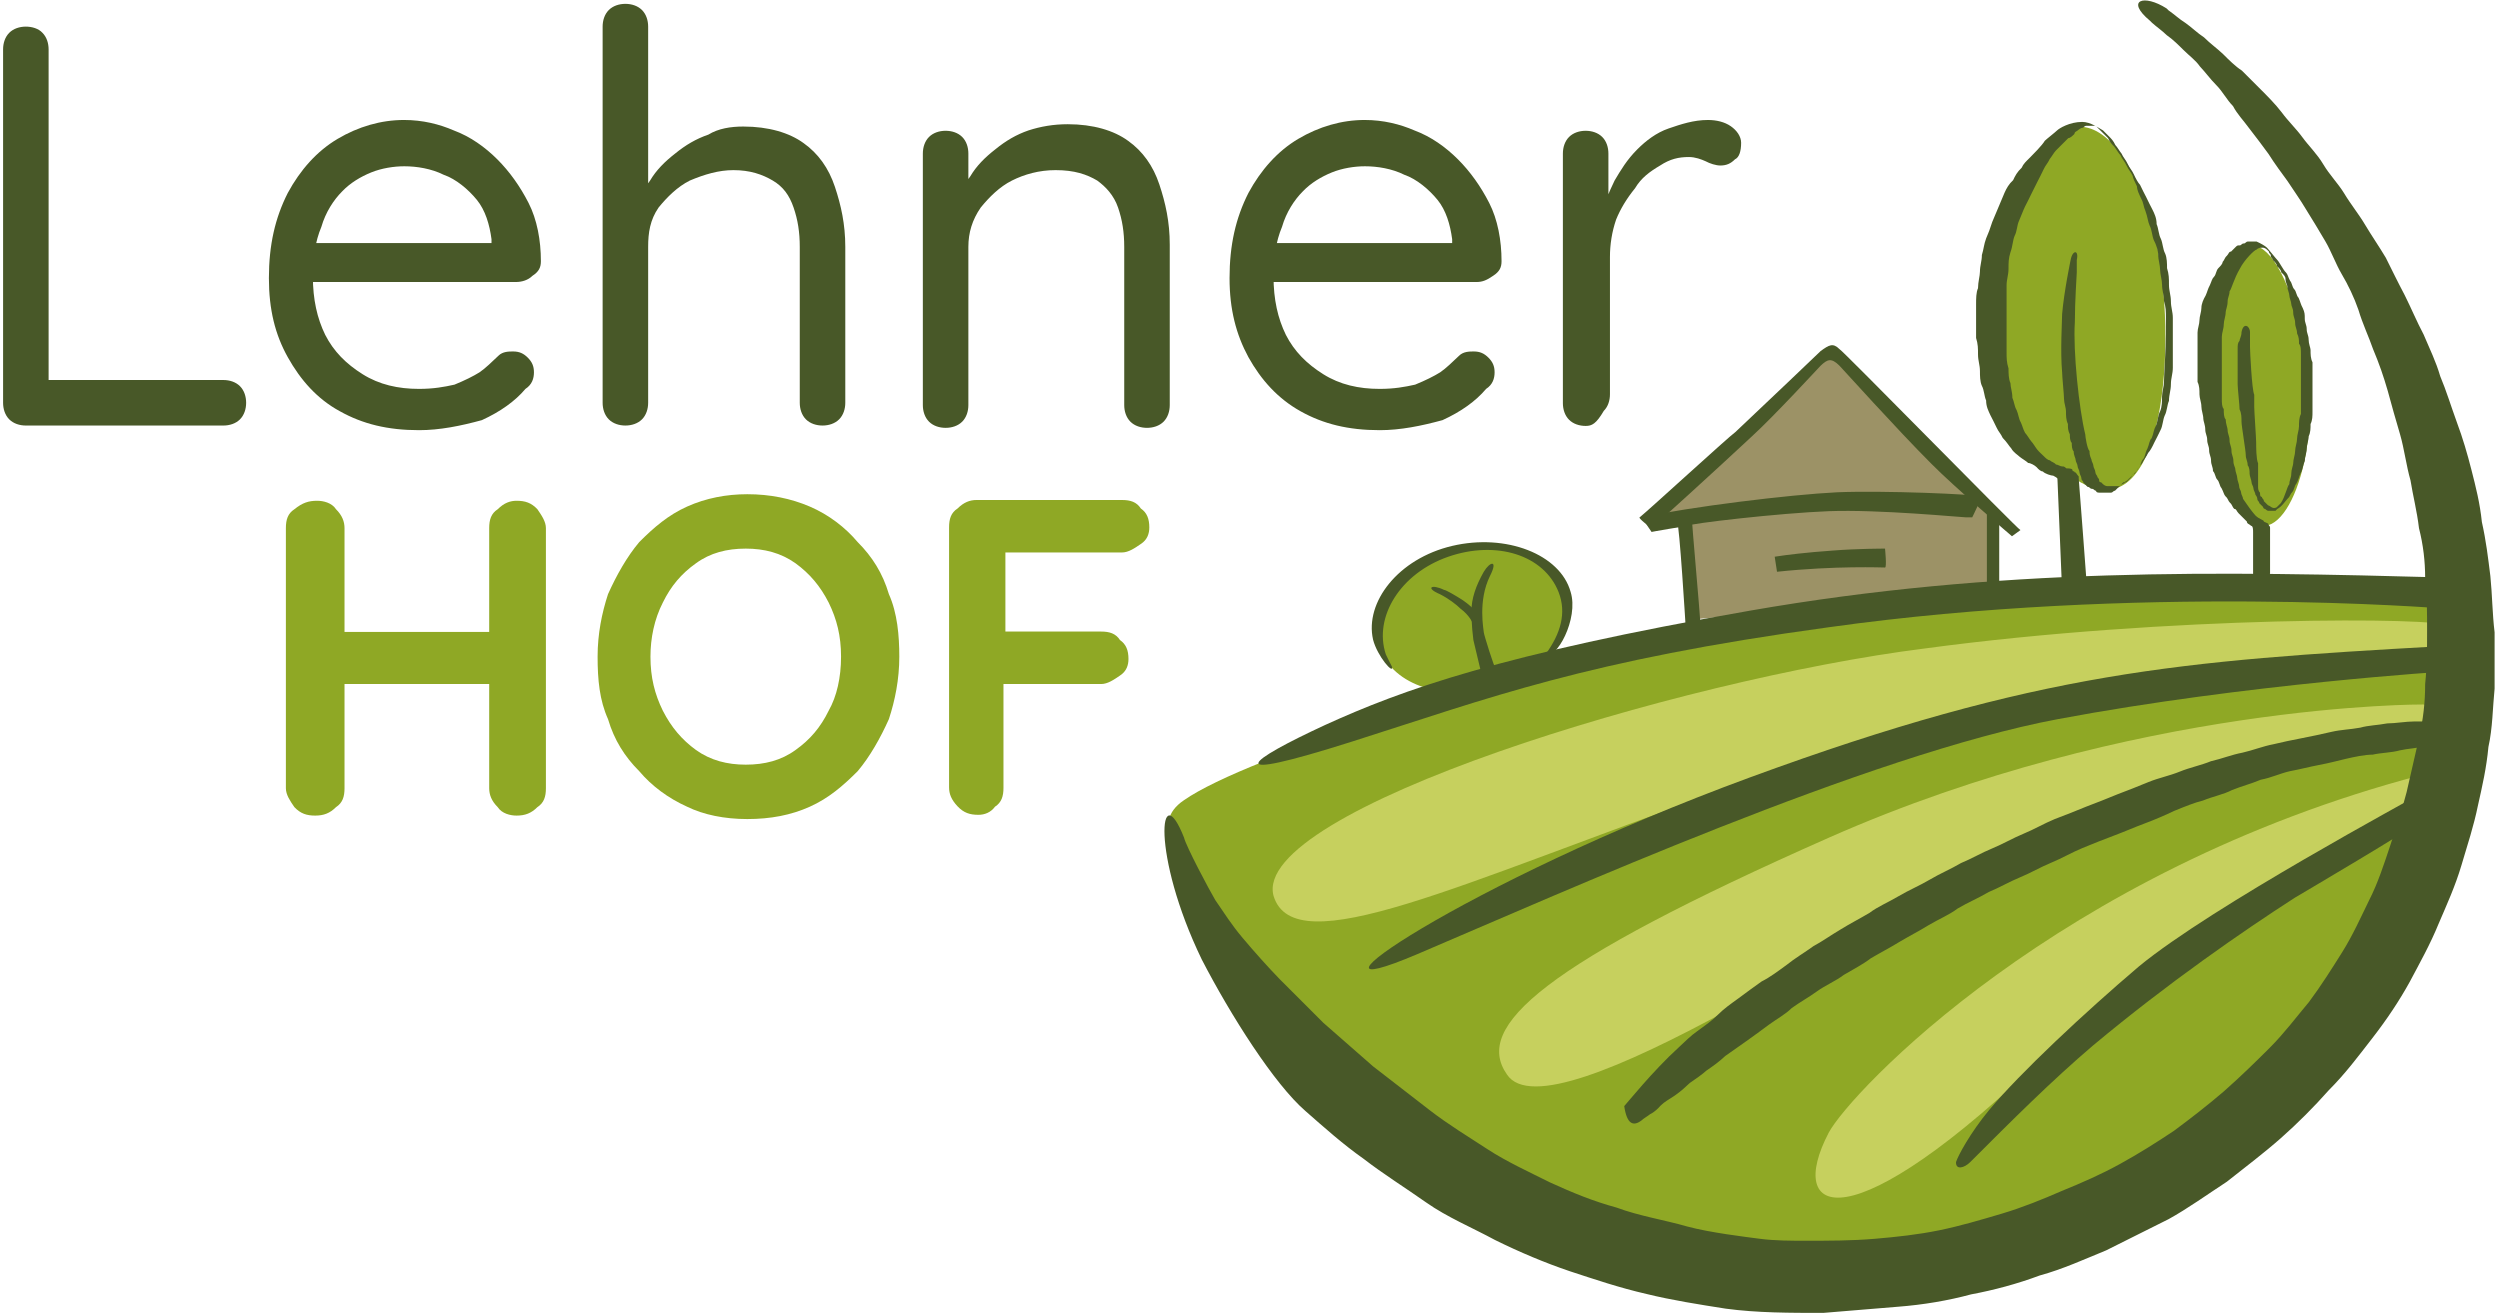 <svg enable-background="new 0 0 648 341" viewBox="0 0 648 341" xmlns="http://www.w3.org/2000/svg"><g fill="#485828"><path d="m57.9 98.5c1.6 0 3.2.5 4.3 1.6s1.6 2.7 1.6 4.3-.5 3.2-1.6 4.3-2.7 1.6-4.3 1.6h-51.2c-1.6 0-3.2-.5-4.3-1.6s-1.6-2.7-1.6-4.3v-91.6c0-1.6.5-3.2 1.6-4.3s2.7-1.6 4.3-1.6 3.3.5 4.3 1.6c1.1 1.1 1.6 2.7 1.6 4.3v88.4l-2.2-2.7z"/><path d="m108.6 111.5c-8.1 0-14.6-1.6-20.5-4.9-5.9-3.2-10.2-8.1-13.5-14s-4.9-12.4-4.9-20.5c0-8.6 1.6-15.6 4.9-22.1 3.2-5.9 7.5-10.8 12.9-14s11.3-4.9 17.2-4.9c4.9 0 9.2 1.1 12.9 2.7 4.3 1.6 8.1 4.3 11.3 7.5s5.9 7 8.1 11.3 3.2 9.7 3.2 15.1c0 1.6-.5 2.7-2.2 3.8-1.1 1.1-2.7 1.6-4.3 1.6h-58l-2.7-10.1h56.6l-2.2 2.2v-3.2c-.5-3.8-1.6-7.5-3.8-10.2s-5.4-5.4-8.6-6.5c-3.2-1.6-7-2.2-10.2-2.2-2.7 0-5.9.5-8.6 1.6s-5.4 2.7-7.5 4.9c-2.2 2.2-4.3 5.4-5.4 9.2-1.6 3.8-2.2 8.1-2.2 12.9 0 5.9 1.1 10.8 3.2 15.1 2.2 4.3 5.4 7.5 9.7 10.2s9.2 3.8 14.6 3.8c3.8 0 6.5-.5 9.2-1.1 2.7-1.1 4.9-2.2 6.5-3.2 1.6-1.1 3.2-2.7 4.9-4.3 1.1-1.1 2.7-1.1 3.8-1.1 1.6 0 2.7.5 3.8 1.6s1.6 2.2 1.6 3.8-.5 3.2-2.2 4.3c-2.7 3.2-6.5 5.9-11.3 8.1-5.5 1.5-10.9 2.6-16.3 2.6z"/><path d="m192.7 32.8c6.5 0 11.9 1.6 15.6 4.3 3.8 2.7 6.5 6.5 8.1 11.3s2.7 9.7 2.7 15.6v40.4c0 1.6-.5 3.2-1.6 4.3s-2.7 1.6-4.3 1.6-3.2-.5-4.3-1.6-1.6-2.7-1.6-4.3v-40.4c0-3.8-.5-7-1.6-10.2s-2.7-5.4-5.4-7-5.9-2.7-10.2-2.7c-3.8 0-7.5 1.1-11.3 2.7-3.2 1.6-5.9 4.3-8.1 7-2.2 3.2-2.7 6.5-2.7 10.2v40.4c0 1.6-.5 3.2-1.6 4.3s-2.7 1.6-4.3 1.6-3.2-.5-4.3-1.6-1.6-2.7-1.6-4.3v-97.5c0-1.6.5-3.2 1.6-4.3s2.7-1.6 4.3-1.6 3.2.5 4.3 1.6 1.6 2.7 1.6 4.3v44.2l-2.7 3.2c.5-2.7 1.6-5.4 3.2-7.5 1.6-2.7 3.8-4.9 6.5-7 2.7-2.2 5.4-3.8 8.6-4.9 2.6-1.6 5.8-2.1 9.1-2.1z"/><path d="m276.8 32.2c6.5 0 11.9 1.6 15.6 4.3 3.8 2.7 6.5 6.5 8.1 11.3s2.7 9.7 2.7 15.6v41.6c0 1.6-.5 3.2-1.6 4.3s-2.7 1.6-4.3 1.6-3.2-.5-4.3-1.6-1.6-2.7-1.6-4.3v-41c0-3.8-.5-7-1.6-10.2s-3.2-5.4-5.4-7c-2.7-1.6-5.9-2.7-10.8-2.7-4.3 0-8.1 1.1-11.3 2.7s-5.9 4.3-8.1 7c-2.2 3.2-3.2 6.5-3.2 10.2v41c0 1.6-.5 3.2-1.6 4.3s-2.7 1.6-4.3 1.6-3.2-.5-4.3-1.6-1.6-2.7-1.6-4.3v-65.2c0-1.6.5-3.2 1.6-4.3s2.7-1.6 4.3-1.6 3.2.5 4.3 1.6 1.6 2.7 1.6 4.3v10.2l-2.7 3.2c.5-2.7 1.6-5.4 3.2-7.5 1.6-2.7 3.8-4.9 6.5-7 2.7-2.2 5.4-3.8 8.6-4.9 3.1-1 6.4-1.6 10.2-1.6z"/><path d="m357.6 111.5c-8.1 0-14.6-1.6-20.5-4.9s-10.2-8.1-13.5-14c-3.2-5.9-4.9-12.4-4.9-20.5 0-8.6 1.6-15.6 4.9-22.1 3.2-5.9 7.5-10.8 12.9-14s11.3-4.9 17.2-4.9c4.9 0 9.2 1.1 12.9 2.7 4.3 1.6 8.1 4.3 11.3 7.5s5.9 7 8.1 11.3 3.2 9.7 3.2 15.1c0 1.6-.5 2.7-2.2 3.8-1.6 1.1-2.7 1.6-4.3 1.6h-58.2l-2.5-10.1h56.6l-2.2 2.2v-3.2c-.5-3.8-1.6-7.5-3.8-10.2s-5.4-5.4-8.6-6.5c-3.2-1.6-7-2.2-10.2-2.2-2.7 0-5.9.5-8.6 1.6s-5.4 2.7-7.5 4.9c-2.2 2.2-4.3 5.4-5.4 9.2-1.6 3.8-2.2 8.1-2.2 12.9 0 5.9 1.1 10.8 3.2 15.1 2.2 4.3 5.4 7.5 9.7 10.2s9.2 3.8 14.6 3.8c3.8 0 6.5-.5 9.2-1.1 2.7-1.1 4.9-2.2 6.5-3.2 1.6-1.1 3.2-2.7 4.9-4.3 1.1-1.1 2.7-1.1 3.8-1.1 1.6 0 2.7.5 3.8 1.6s1.6 2.2 1.6 3.8-.5 3.2-2.2 4.3c-2.7 3.2-6.5 5.9-11.3 8.1-5.5 1.5-10.9 2.6-16.3 2.6z"/><path d="m411 110.4c-1.6 0-3.2-.5-4.3-1.6s-1.6-2.7-1.6-4.3v-64.7c0-1.6.5-3.2 1.6-4.3s2.7-1.6 4.3-1.6 3.2.5 4.3 1.6 1.6 2.7 1.6 4.3v19.4l-1.6-3.2c.5-3.2 1.6-5.9 3.2-9.2 1.6-2.7 3.2-5.4 5.9-8.1 2.2-2.2 4.9-4.3 8.1-5.4s6.5-2.2 10.2-2.2c2.2 0 4.3.5 5.9 1.6s2.7 2.7 2.7 4.3c0 2.2-.5 3.8-1.6 4.3-1.1 1.1-2.2 1.6-3.8 1.6-1.1 0-2.7-.5-3.8-1.1-1.1-.5-2.7-1.1-4.3-1.1-2.7 0-4.9.5-7.5 2.2-2.7 1.6-4.9 3.2-6.5 5.9-2.2 2.7-3.8 5.4-4.9 8.1-1.1 3.2-1.6 6.5-1.6 9.7v35.6c0 1.6-.5 3.2-1.6 4.3-2 3.4-3.1 3.9-4.7 3.9z"/></g><path d="m82.2 129.8c1.6 0 3.8.5 4.9 2.2 1.6 1.6 2.2 3.2 2.2 4.9v67.4c0 2.2-.5 3.8-2.2 4.9-1.6 1.6-3.2 2.2-5.4 2.2s-3.8-.5-5.4-2.2c-1.1-1.6-2.2-3.2-2.2-4.9v-67.4c0-2.2.5-3.8 2.2-4.9 2.1-1.7 3.7-2.2 5.9-2.2zm0 34h52.3v13.5h-52.3zm51.7-34c2.2 0 3.8.5 5.4 2.2 1.1 1.6 2.2 3.2 2.2 4.9v67.4c0 2.2-.5 3.8-2.2 4.9-1.6 1.6-3.2 2.2-5.4 2.2-1.6 0-3.8-.5-4.9-2.2-1.6-1.6-2.2-3.2-2.2-4.9v-67.4c0-2.2.5-3.8 2.2-4.9 1.7-1.7 3.3-2.2 4.9-2.2z" fill="#8fa825"/><path d="m233.1 170.2c0 5.9-1.1 11.3-2.7 16.2-2.2 4.9-4.9 9.7-8.1 13.5-3.8 3.8-7.5 7-12.4 9.2s-10.2 3.2-16.2 3.2c-5.9 0-11.3-1.1-15.6-3.2-4.9-2.2-9.2-5.4-12.4-9.2-3.8-3.8-6.5-8.1-8.1-13.5-2.2-4.9-2.7-10.2-2.7-16.2 0-5.9 1.1-11.3 2.7-16.2 2.2-4.9 4.9-9.7 8.1-13.5 3.8-3.8 7.5-7 12.4-9.2s10.2-3.2 15.6-3.2c5.9 0 11.3 1.1 16.2 3.2s9.2 5.4 12.4 9.2c3.8 3.8 6.5 8.1 8.1 13.5 2.2 4.9 2.7 10.8 2.7 16.2zm-15.1 0c0-5.4-1.1-9.7-3.2-14-2.2-4.3-4.9-7.5-8.6-10.2-3.8-2.7-8.1-3.8-12.9-3.8-4.9 0-9.2 1.1-12.9 3.8-3.8 2.7-6.5 5.9-8.6 10.2-2.2 4.3-3.2 9.2-3.2 14 0 5.4 1.1 9.7 3.2 14 2.2 4.3 4.9 7.5 8.6 10.2 3.8 2.7 8.1 3.8 12.9 3.8 4.9 0 9.2-1.1 12.9-3.8 3.8-2.7 6.5-5.9 8.6-10.2 2.1-3.7 3.2-8.6 3.2-14z" fill="#8fa825"/><path d="m253.6 211.2c-2.2 0-3.8-.5-5.4-2.2s-2.2-3.2-2.2-4.9v-67.4c0-2.2.5-3.8 2.2-4.9 1.6-1.6 3.2-2.2 4.9-2.2h37.7c2.2 0 3.8.5 4.9 2.2 1.6 1.1 2.2 2.7 2.2 4.9 0 1.6-.5 3.2-2.2 4.3-1.6 1.1-3.2 2.2-4.9 2.2h-31.3l1.1-1.6v23.7l-1.1-1.6h25.9c2.2 0 3.8.5 4.9 2.2 1.6 1.1 2.2 2.7 2.2 4.9 0 1.6-.5 3.2-2.2 4.3-1.6 1.1-3.2 2.2-4.9 2.2h-26.4l1.1-1.1v28c0 2.2-.5 3.8-2.2 4.9-1.1 1.5-2.7 2.1-4.3 2.1z" fill="#8fa825"/><path d="m439 160.5-1.6-24.8h-10.8l46.3-44.2 10.3 6 33.4 33.9.5 22.6z" fill="#9c9266"/><path d="m425 134.1c2.7-2.2 23.2-21 24.8-22.1 8.6-8.1 21.6-20.5 22.1-21 2.2-1.6 3.2-2.2 4.9-.5.5 0 46.4 46.9 46.9 46.9l-2.2 1.6s-15.1-12.9-21-18.9c-8.6-8.6-23.2-24.8-23.7-25.3-2.2-2.2-3.2-1.6-4.9 0-.5.5-11.9 12.9-17.8 18.3-9.2 8.6-25.3 23.2-25.9 23.7-.5 0-3.8-2.7-3.2-2.7z" fill="#485828"/><path d="m425.5 134.1c12.4-2.7 38.3-5.9 50.7-6.5 11.9-.5 36.1.5 37.2 1.1.5 0-2.2 5.4-2.2 5.4-1.1 0-.5 0-1.6 0s-22.6-2.1-35.6-1.6c-12.9.5-36.1 3.2-36.7 3.8 0 0-9.7 1.6-9.2 1.6z" fill="#485828"/><path d="m438.5 134.1c0 1.1 2.2 25.9 2.2 26.9 0 .5-3.8 1.6-3.8 1.1 0 0-1.6-26.4-2.2-26.9 0-.5 2.7-1.1 2.7-1.1z" fill="#485828"/><path d="m518.2 132.5v22.1c0 .5-3.2.5-3.2 0 0 0 0-21.6 0-22.6 0 0 3.2.5 3.2.5z" fill="#485828"/><path d="m460 144.3c3.2-.5 8.1-1.1 15.1-1.6 6.5-.5 12.9-.5 13.5-.5 0 0 .5 4.9 0 4.9-.5 0-12.9-.5-28 1.1-.1-.6-.6-3.9-.6-3.9z" fill="#485828"/><ellipse cx="381.9" cy="160.6" fill="#8fa825" rx="25.3" ry="18.3" transform="matrix(.963 -.269 .269 .963 -29.104 108.615)"/><path d="m404 153.5c-3.8-9.7-16.2-13.5-28.6-9.2s-19.4 15.6-16.2 25.3c.5 1.1 1.1 2.2 1.6 3.2.5 2.2-3.8-2.7-4.9-7-2.2-9.7 6.5-21 20.5-24.3s28 2.2 30.7 11.9c2.2 7-3.8 17.8-6.5 16.2 3.9-5.3 5.5-10.7 3.4-16.1z" fill="#485828"/><path d="m381.9 165.9c-.5-3.8-.5-7-.5-7.5 0-3.2 1.1-6.5 3.2-10.2 1.6-2.7 3.8-3.2 1.6 1.1-3.2 6.5-1.6 14-1.6 14.6 0 .5 2.7 9.2 3.2 9.7l-3.8 1.1z" fill="#485828"/><path d="m378.6 157.8c-1.1-1.1-3.2-2.7-5.4-3.8-3.8-1.6-2.2-2.7 1.1-1.1.5 0 3.2 1.6 4.9 2.7 1.6 1.1 2.7 2.2 3.2 2.7l-.5 3.8c0-.5-1.1-2.7-3.3-4.3z" fill="#485828"/><path d="m306.9 207.4c16.2-11.3 84.1-33.4 153.6-46.4 84.1-15.6 179.5-10.2 179.5-10.2s-5.9 93.2-52.8 136.4c-71.1 64.7-236.1 69-284-71.1-.6-1.7-1.1-5.5 3.7-8.7z" fill="#8fa825"/><path d="m536 122.8s-32.3-2.2-18.3-55.5c14-55 35-35 41.5-3.2 5.4 28 1.1 77.6-23.2 58.7z" fill="#8fa825"/><path d="m536 153c0-.5-1.6-2.2-1.6-2.2 0-.5-1.1-25.9-1.1-26.4s0-.5-1.1-1.1c-.5 0-2.2-.5-2.7-1.1-.5 0-1.1-.5-1.6-1.1-.5-.5-1.6-1.1-2.2-1.1-.5-.5-1.6-1.1-2.2-1.6-.5-.5-1.6-1.1-2.2-2.2-.5-.5-1.1-1.6-2.2-2.7-.5-1.1-1.1-1.6-1.6-2.7s-1.1-2.2-1.6-3.2c-.5-1.1-1.1-2.2-1.1-3.8-.5-1.1-.5-2.7-1.1-3.8-.5-1.1-.5-2.7-.5-3.8 0-1.6-.5-2.7-.5-4.3s0-2.7-.5-4.3c0-1.6 0-3.2 0-4.3 0-1.6 0-3.2 0-4.3 0-1.6 0-3.2.5-4.3 0-1.6.5-3.2.5-4.3 0-1.6.5-2.7.5-4.3.5-1.6.5-2.7 1.1-4.3.5-1.1 1.1-2.7 1.6-4.3.5-1.1 1.1-2.7 1.6-3.8s1.1-2.7 1.6-3.8 1.1-2.2 2.2-3.2c.5-1.1 1.1-2.2 2.2-3.2.5-1.1 1.1-1.6 2.2-2.7.5-.5 3.2-3.2 3.8-4.3.5-.5 2.7-2.2 3.2-2.7s3.2-2.2 6.5-2.2c2.2 0 4.3 1.6 5.4 2.2.5.5 1.1 1.1 1.6 1.6s1.1 1.1 1.6 2.2c.5.5 1.1 1.6 1.6 2.2.5 1.1 1.1 1.6 1.6 2.7s1.1 1.6 1.6 2.7 1.1 2.2 1.6 2.7c.5 1.1 1.1 2.2 1.6 3.2.5 1.1 1.1 2.2 1.6 3.2s1.1 2.2 1.1 3.8c.5 1.1.5 2.7 1.1 3.8.5 1.1.5 2.7 1.1 3.8.5 1.1.5 2.7.5 3.8.5 1.6.5 2.7.5 4.3s.5 2.7.5 4.3.5 2.7.5 4.3v4.3 4.3 4.3c0 1.6-.5 2.7-.5 4.3s-.5 2.7-.5 4.3c-.5 1.1-.5 2.7-1.1 3.8-.5 1.1-.5 2.7-1.1 3.8-.5 1.1-1.1 2.2-1.6 3.2-.5 1.1-1.1 2.2-1.6 2.7-.5 1.1-1.1 1.6-1.6 2.7-.5.5-1.1 1.6-1.6 2.2-.5.5-1.1 1.1-1.6 1.6s-1.1 1.1-1.6 1.1c-.5.5-.5.5-1.1 1.1-.5.5-.5.5-1.1 1.1-.5 0-.5.5-1.1.5-.5 0-1.1 0-1.1 0-.5 0-1.1 0-1.6 0s-1.1 0-1.1-.5c-.5 0-.5-.5-1.1-.5-.5 0-.5-.5-1.1-.5-.5-.5-.5-.5-1.1-1.1 0-.5-.5-.5-.5-1.1 0-.5-.5-1.1-.5-1.6s-.5-1.1-.5-1.6-.5-1.1-.5-1.6-.5-1.1-.5-2.2c-.5-.5-.5-1.6-.5-2.2-.5-.5-.5-1.6-.5-2.2-.5-1.1-.5-1.6-.5-2.7-.5-1.1-.5-2.2-.5-3.2 0-1.1-.5-2.2-.5-3.2 0-1.1-.5-5.9-.5-7-.5-5.4 0-13.5 0-15.1.5-5.9 2.2-14 2.2-14 .5-2.7 2.2-2.7 1.6 0v3.2c0 .5-.5 7.5-.5 12.9-.5 7.5 1.1 22.6 2.7 29.1 0 .5.5 3.8 1.1 4.3 0 .5 0 1.1.5 2.2 0 .5.5 1.1.5 1.6s.5 1.1.5 1.6.5 1.1.5 1.1c0 .5.5.5.5 1.1s.5.5.5.5l.5.5s.5.5 1.1.5h1.1.5s.5 0 1.1 0c.5 0 .5 0 1.1-.5.5 0 .5-.5 1.1-.5.5-.5.5-.5 1.1-1.1.5-.5.5-1.1 1.1-1.1.5-.5.5-1.1 1.1-1.6.5-.5.5-1.6 1.1-2.2.5-.5.5-1.6 1.1-2.7.5-1.1.5-2.2 1.1-2.7.5-1.1.5-2.2 1.1-3.2.5-1.1.5-2.7 1.1-3.8.5-1.1.5-2.7.5-3.8s.5-2.7.5-3.8c0-1.6.5-8.6.5-12.4 0-1.6 0-2.7 0-4.3s0-2.7-.5-4.3c0-1.6-.5-2.7-.5-4.3 0-1.1-.5-2.7-.5-3.8s-.5-2.7-.5-3.8-.5-2.7-1.1-3.8c-.5-1.1-.5-2.7-1.1-3.8-.5-1.1-.5-2.2-1.1-3.8-.5-1.1-.5-2.2-1.1-3.2-.5-1.1-1.1-2.2-1.1-3.2-.5-1.1-1.1-2.2-1.1-2.7-.5-1.1-1.1-1.6-1.6-2.7s-1.1-1.6-1.6-2.7c-.5-.5-1.1-1.6-1.6-2.2-.5-.5-1.1-1.1-1.6-2.2-.5-.5-1.1-1.1-1.6-1.6s-1.1-1.1-1.1-1.1c-.5-.5-.5-.5-1.1-.5-.5 0-.5 0-1.1 0h-.5c-.5 0-.5 0-1.1.5-.5 0-1.1.5-1.1.5-.5.5-1.1.5-1.1 1.1-.5.5-1.1 1.1-1.6 1.1-.5.5-1.1 1.1-1.6 1.6s-1.1 1.1-1.6 1.6-1.1 1.6-1.6 2.2c-.5 1.1-1.1 1.6-1.6 2.7s-1.1 2.2-1.6 3.2-1.1 2.2-1.6 3.2c-.5 1.1-1.1 2.2-1.6 3.2s-1.1 2.7-1.6 3.8-.5 2.7-1.1 3.8c-.5 1.1-.5 2.7-1.1 4.3-.5 1.6-.5 2.7-.5 4.3s-.5 2.7-.5 4.3v4.3 4.3 4.3 4.3c0 1.6 0 2.7.5 4.3 0 1.1 0 2.7.5 3.8 0 1.1.5 2.2.5 3.8.5 1.1.5 2.2 1.1 3.2.5 1.1.5 2.2 1.1 3.2.5 1.1.5 1.6 1.1 2.7.5.5 1.1 1.6 1.6 2.2.5.5 1.1 1.6 1.6 2.2s1.1 1.1 1.6 1.6 1.1 1.1 1.6 1.1c.5.5 1.1.5 1.6 1.1.5 0 1.1.5 1.6.5s.5 0 1.1.5c.5 0 1.6 0 1.6.5s.5 0 .5.5c.5 0 .5.5 1.1 1.1v.5s2.2 28.6 2.2 29.1c-2.3-.1-5-.1-5-.1z" fill="#485828"/><path d="m587.2 136.3c-7 1.1-15.6-19.9-14.6-45.8 1.6-25.9 12.9-39.3 22.1-11.3s1.1 56-7.5 57.1z" fill="#8fa825"/><path d="m584 150.3c0-.5 0-11.9 0-12.4s0-1.6-.5-1.6c-.5-.5-1.1-.5-1.1-1.1-.5-.5-.5-.5-1.1-1.1-.5-.5-.5-.5-1.1-1.1-.5-.5-.5-1.1-1.1-1.1-.5-.5-.5-1.1-1.1-1.6-.5-.5-.5-1.1-1.1-1.6-.5-.5-.5-1.1-1.1-2.2-.5-.5-.5-1.6-1.1-2.2-.5-.5-.5-1.6-1.1-2.2 0-1.1-.5-1.6-.5-2.7s-.5-1.6-.5-2.7-.5-1.6-.5-2.7-.5-1.6-.5-2.7-.5-2.2-.5-2.7c0-1.1-.5-2.2-.5-3.2 0-1.1-.5-2.2-.5-3.2 0-1.1 0-2.2-.5-3.2 0-1.1 0-2.2 0-3.2s0-2.2 0-3.2 0-2.2 0-3.2 0-2.2 0-3.2.5-2.2.5-3.2.5-2.2.5-3.2.5-2.2 1.1-3.2c.5-1.1.5-1.6 1.1-2.7.5-1.1.5-1.6 1.1-2.2.5-.5.5-1.6 1.1-2.2.5-.5 1.1-1.1 1.1-1.6.5-.5.5-1.1 1.1-1.6.5-.5.5-1.1 1.1-1.1.5-.5.5-.5 1.1-1.1.5-.5.5-.5 1.1-.5.5 0 .5-.5 1.1-.5.5 0 .5-.5 1.1-.5h2.2c1.1.5 2.2 1.1 2.7 1.6s2.2 2.7 2.7 3.2 1.6 2.7 2.2 3.2c.5.5.5 1.1 1.1 2.2.5.5.5 1.6 1.1 2.2.5.5.5 1.6 1.1 2.2.5 1.1.5 1.6 1.1 2.7.5 1.1.5 1.6.5 2.7s.5 1.6.5 2.7.5 1.6.5 2.7.5 2.2.5 2.7c0 1.1 0 2.2.5 3.2v3.2 3.2 3.2 3.2c0 1.1 0 2.2-.5 3.2 0 1.1 0 2.2-.5 3.2 0 1.1-.5 2.2-.5 3.2 0 1.1-.5 2.2-.5 3.2-.5 1.1-.5 2.2-1.1 3.2-.5 1.1-.5 1.6-1.1 2.7-.5.5-.5 1.6-1.1 2.2-.5.5-.5 1.1-1.1 1.6-.5.5-1.6 2.2-2.7 2.7l-.5.5c-.5 0-1.1 0-1.6 0s-.5 0-1.1-.5c-.5 0-.5-.5-.5-.5l-.5-.5-.5-.5c0-.5-.5-.5-.5-1.1 0-.5-.5-1.1-.5-1.1 0-.5-.5-1.1-.5-1.6s-.5-1.1-.5-1.6-.5-1.6-.5-2.2 0-1.6-.5-2.2c0-1.1-.5-1.6-.5-2.7s-1.1-7.5-1.1-8.6 0-2.2-.5-3.2c0-1.1-.5-5.4-.5-6.5s0-2.2 0-3.2c0-1.1 0-2.2 0-3.2 0-1.1 0-2.2 0-2.7 0-1.1 0-1.6.5-2.2 0-.5.5-1.1.5-2.2.5-2.7 2.2-1.6 2.2 0v1.6 2.2c0 1.1.5 11.3 1.1 12.4v3.2c0 1.1.5 8.1.5 9.2s0 4.3.5 5.4v2.2 2.2s0 1.1 0 1.6 0 1.1.5 1.6c0 .5 0 1.1.5 1.1 0 .5.5.5.5 1.1l1.1 1.1c.5 0 1.1 1.1 2.2.5 0 0 .5-.5 1.1-1.1 1.1-1.6 1.6-4.3 2.2-4.9 0-1.1.5-1.6.5-2.7s.5-2.2.5-2.7c0-1.1.5-2.2.5-3.2s.5-2.2.5-3.2.5-2.2.5-3.2 0-2.2.5-3.2c0-1.1 0-2.2 0-3.2 0-1.1 0-2.2 0-3.2 0-1.1 0-2.2 0-3.2 0-1.1 0-2.2 0-3.2 0-1.1 0-2.2 0-2.7 0-1.1 0-2.2-.5-2.7 0-1.1 0-1.6-.5-2.7 0-1.1-.5-1.6-.5-2.7s-.5-1.6-.5-2.7-.5-1.6-.5-2.2-.5-1.6-.5-2.2-.5-1.6-.5-2.2-.5-1.1-.5-2.2c0-.5-.5-1.1-1.1-1.6 0-.5-.5-1.1-1.1-1.6 0-.5-.5-1.1-1.1-1.6 0-.5-.5-.5-.5-1.1s-.5-.5-.5-1.1l-.5-.5s-.5-.5-1.1-.5c-.5 0-1.1 0-1.6.5-.5 0-3.2 2.7-4.3 4.9-1.6 2.7-2.2 5.4-2.7 5.9 0 1.1-.5 1.6-.5 2.7s-.5 2.2-.5 2.7c0 1.1-.5 2.2-.5 3.2 0 1.1-.5 2.2-.5 3.2v3.2 3.2 3.2 3.2 3.2c0 1.1 0 2.2.5 2.7 0 1.1 0 2.2.5 2.7 0 1.1.5 2.2.5 2.7 0 1.1.5 1.6.5 2.7s.5 1.6.5 2.7.5 1.6.5 2.7.5 1.6.5 2.2c0 .5.5 1.6.5 2.2s.5 1.6.5 2.2.5 1.1.5 1.6.5 1.1.5 1.6c1.1 1.6 2.2 3.2 3.2 4.3 1.1 1.1 2.2 1.1 2.2 1.6l1.1.5c0 .5.5.5.5 1.1v11.9s-.5.5-.5.5h-1.6z" fill="#485828"/><path d="m330.1 232.2c-5.9-22.1 105.1-56.1 168.7-64.1 63.6-8.6 134.2-8.1 135.3-5.9.5 2.2-3.2 5.9-3.2 5.9s-90 2.7-184.3 36.7c-68.5 24.2-111.1 45.2-116.5 27.4z" fill="#c6d05e"/><path d="m628.2 182.6s-74.9-.5-154.1 34.5c-74.4 32.9-92.2 49-83.5 61.4 11.3 17.2 97.6-42 128.3-57.1s88.9-29.6 110-33.4c5.7-1.6-.7-5.4-.7-5.4z" fill="#c6d05e"/><path d="m474 293.6c5.4-10.2 59.3-67.9 153.6-92.7 0 5.9-2.7 10.8-2.7 10.8s-41.5 10.2-93.8 60.9c-52.2 50.7-68.4 42.6-57.1 21z" fill="#c6d05e"/><path d="m306.9 217.1c.5 2.2 6.5 13.5 8.1 16.2 2.2 3.2 4.3 6.5 7 9.7 3.2 3.8 6.5 7.5 9.7 10.8 3.8 3.8 7.5 7.5 11.3 11.3 4.3 3.8 8.6 7.5 12.9 11.3 4.9 3.8 9.7 7.5 14.6 11.3s10.2 7 15.1 10.2 10.8 5.9 16.2 8.6c5.9 2.7 11.3 4.9 17.2 6.5 5.9 2.2 12.4 3.2 18.3 4.9 5.9 1.6 15.1 2.7 18.9 3.2s8.1.5 11.9.5c5.9 0 11.9 0 17.8-.5s11.3-1.1 16.7-2.2 10.8-2.7 16.2-4.3 10.8-3.8 15.6-5.9c5.4-2.2 10.2-4.3 15.1-7s9.2-5.4 14-8.6c4.3-3.2 8.6-6.5 12.9-10.2 4.3-3.8 8.1-7.5 11.9-11.3s7-8.1 10.2-11.9c3.2-4.3 5.9-8.6 8.6-12.9s4.9-9.2 7-13.5c2.2-4.3 3.8-9.2 5.4-14 1.6-4.9 3.2-9.7 4.3-14 1.1-4.9 2.2-9.7 3.2-14 1.1-4.9 1.6-9.2 1.6-14 .5-4.9.5-9.2.5-14 0-4.3 0-9.2-.5-13.5 0-4.3-.5-8.6-1.6-12.9-.5-4.3-1.6-8.6-2.2-12.4-1.1-3.8-1.6-8.1-2.7-11.9s-2.2-7.5-3.2-11.3c-1.1-3.8-2.2-7-3.8-10.8-1.1-3.2-2.7-6.5-3.8-10.2-1.1-3.2-2.7-6.5-4.3-9.2s-2.7-5.9-4.3-8.6-3.2-5.4-4.9-8.1c-1.6-2.7-3.2-4.9-4.9-7.5-1.6-2.2-3.2-4.3-4.9-7-1.6-2.2-3.2-4.3-4.9-6.5-1.6-2.2-3.2-3.8-4.3-5.9-1.6-1.6-2.7-3.8-4.3-5.4s-2.7-3.2-4.3-4.9c-1.1-1.6-2.7-2.7-4.3-4.3-1.1-1.1-2.7-2.7-4.3-3.8-1.1-1.1-2.7-2.2-3.8-3.2l-.5-.5c-6.5-5.4-1.6-7 4.3-3.2l.5.5c1.6 1.1 2.7 2.2 4.3 3.2 1.6 1.1 3.2 2.7 4.9 3.8 1.6 1.6 3.2 2.7 4.9 4.3 1.6 1.6 3.2 3.2 4.9 4.3 1.6 1.6 3.2 3.2 4.9 4.9 1.6 1.6 3.8 3.8 5.4 5.9 1.6 2.2 3.8 4.3 5.4 6.5s3.8 4.3 5.4 7 3.8 4.9 5.4 7.5c1.6 2.7 3.8 5.4 5.4 8.1s3.8 5.9 5.4 8.6c1.6 3.2 3.2 6.5 4.9 9.7 1.6 3.2 3.2 7 4.9 10.2 1.6 3.8 3.2 7 4.3 10.8 1.6 3.8 2.7 7.5 4.3 11.9 1.6 4.3 2.7 8.1 3.8 12.4s2.2 8.6 2.7 13.5c1.1 4.9 1.6 9.2 2.2 14 .5 4.9.5 9.7 1.1 14.6v14.6c-.5 4.9-.5 10.2-1.6 15.1-.5 5.4-1.6 10.2-2.7 15.1-1.1 5.4-2.7 10.2-4.3 15.6s-3.8 10.2-5.9 15.1c-2.2 5.4-4.9 10.2-7.5 15.1-2.7 4.9-5.9 9.7-9.7 14.6s-7 9.2-11.3 13.5c-3.8 4.3-8.1 8.6-12.4 12.4s-9.2 7.5-14 11.3c-4.9 3.2-10.2 7-15.1 9.7-5.4 2.7-10.8 5.4-16.2 8.1-5.4 2.2-11.3 4.9-17.2 6.5-5.9 2.2-11.9 3.8-17.8 4.9-5.9 1.6-12.4 2.7-18.9 3.2s-12.9 1.1-19.4 1.6c-8.6 0-17.2 0-25.3-1.1-7-1.1-14-2.2-20.5-3.8-7-1.6-13.5-3.8-19.9-5.9-6.5-2.2-12.9-4.9-19.4-8.1-5.9-3.2-12.4-5.9-17.8-9.7s-11.3-7.5-16.2-11.3c-5.4-3.8-10.2-8.1-15.1-12.4-8.1-7-19.4-24.8-26.9-39.3-13.2-27.3-11-47.8-4.6-31.6z" fill="#485828"/><path d="m425.5 290.4c.5-.5 1.6-1.1 2.2-1.6 1.1-.5 2.2-1.6 2.7-2.2 1.1-1.1 2.2-1.6 3.8-2.7s2.7-2.2 3.8-3.2c1.6-1.1 3.2-2.2 4.3-3.2 1.6-1.1 3.2-2.2 4.9-3.8 1.6-1.1 3.8-2.7 5.4-3.8 2.2-1.6 3.8-2.7 5.9-4.3 2.2-1.6 4.3-2.7 5.9-4.3 2.2-1.6 4.3-2.7 6.5-4.3s4.9-2.7 7-4.3c2.7-1.6 4.9-2.7 7-4.3 2.7-1.6 4.9-2.7 7.5-4.3 2.7-1.6 4.9-2.7 7.5-4.3 2.7-1.6 5.4-2.7 7.5-4.3 2.7-1.6 5.4-2.7 8.1-4.3 2.7-1.1 5.4-2.7 8.1-3.8s5.4-2.7 8.1-3.8 5.4-2.7 8.1-3.8 5.4-2.2 8.1-3.2 5.4-2.2 8.1-3.2 5.4-2.2 7.5-3.2c2.7-1.1 5.4-2.2 7.5-2.7 2.7-1.1 5.4-1.6 7.5-2.7 2.7-1.1 4.9-1.6 7.5-2.7 2.7-.5 4.9-1.6 7.5-2.2 2.7-.5 4.9-1.1 7.5-1.6 2.7-.5 4.9-1.1 7-1.6 2.2-.5 4.9-1.1 7-1.1 2.2-.5 4.9-.5 7-1.1 2.2-.5 4.3-.5 6.5-1.1 1.1 0 2.2 0 3.2-.5.5 0-2.2-5.9-2.7-5.9-1.1 0-2.2 0-3.2 0-2.2 0-4.9.5-7 .5-2.7.5-4.9.5-7 1.1-2.7.5-4.9.5-7.5 1.1s-4.9 1.1-7.5 1.6c-2.7.5-5.4 1.1-7.5 1.6-2.7.5-5.4 1.6-8.1 2.2-2.7.5-5.4 1.6-8.1 2.2-2.7 1.1-5.4 1.6-8.1 2.7s-5.4 1.6-8.1 2.7-5.4 2.2-8.1 3.2c-2.7 1.1-5.4 2.2-8.1 3.2-2.7 1.1-5.4 2.2-8.1 3.2-2.7 1.1-5.4 2.7-8.1 3.8s-5.4 2.7-8.1 3.8-5.4 2.7-8.1 3.8c-2.7 1.6-5.4 2.7-8.1 4.3s-5.4 2.7-8.1 4.3-5.4 2.7-7.5 4.3c-2.7 1.6-4.9 2.7-7.5 4.3-2.7 1.6-4.9 3.2-7 4.3-2.2 1.6-4.9 3.2-7 4.9-2.2 1.6-4.3 3.2-6.5 4.3-2.2 1.6-3.8 2.7-5.9 4.3-2.2 1.6-3.8 2.7-5.4 4.3s-3.2 2.7-5.4 4.3c-1.6 1.1-3.2 2.7-4.9 4.3-6.5 5.9-13.5 14.6-14 15.1.7 4.8 2.4 5.3 4.5 3.7z" fill="#485828"/><path d="m632.5 167.5c-67.4 3.8-104 6.5-178.9 34s-122.9 61.4-86.2 45.8 117-51.7 166-60.9 101.3-12.4 101.3-12.4z" fill="#485828"/><path d="m634.1 149.7c-58.7-1.6-115.9-2.7-180.6 8.6s-90 20.5-110 29.6c-19.9 9.2-28.6 15.6 7 4.3s60.4-21 123.4-29.6c80.3-11.3 159-4.9 159-4.9z" fill="#485828"/><path d="m510.7 301.2c10.8-10.8 21-21 31.8-30.2 19.4-16.2 38.8-29.6 52.3-38.3 2.7-1.6 30.2-17.8 31.8-19.4 1.6-1.1 3.2-2.2 4.9-3.2.5 0-3.8-4.9-4.3-4.3-1.6 1.1-53.9 29.1-72.8 44.7-14 11.9-30.7 27.5-38.8 37.2-4.9 5.9-8.1 11.9-8.6 13.5-.1 2.1 2.1 1.6 3.7 0z" fill="#485828"/></svg>